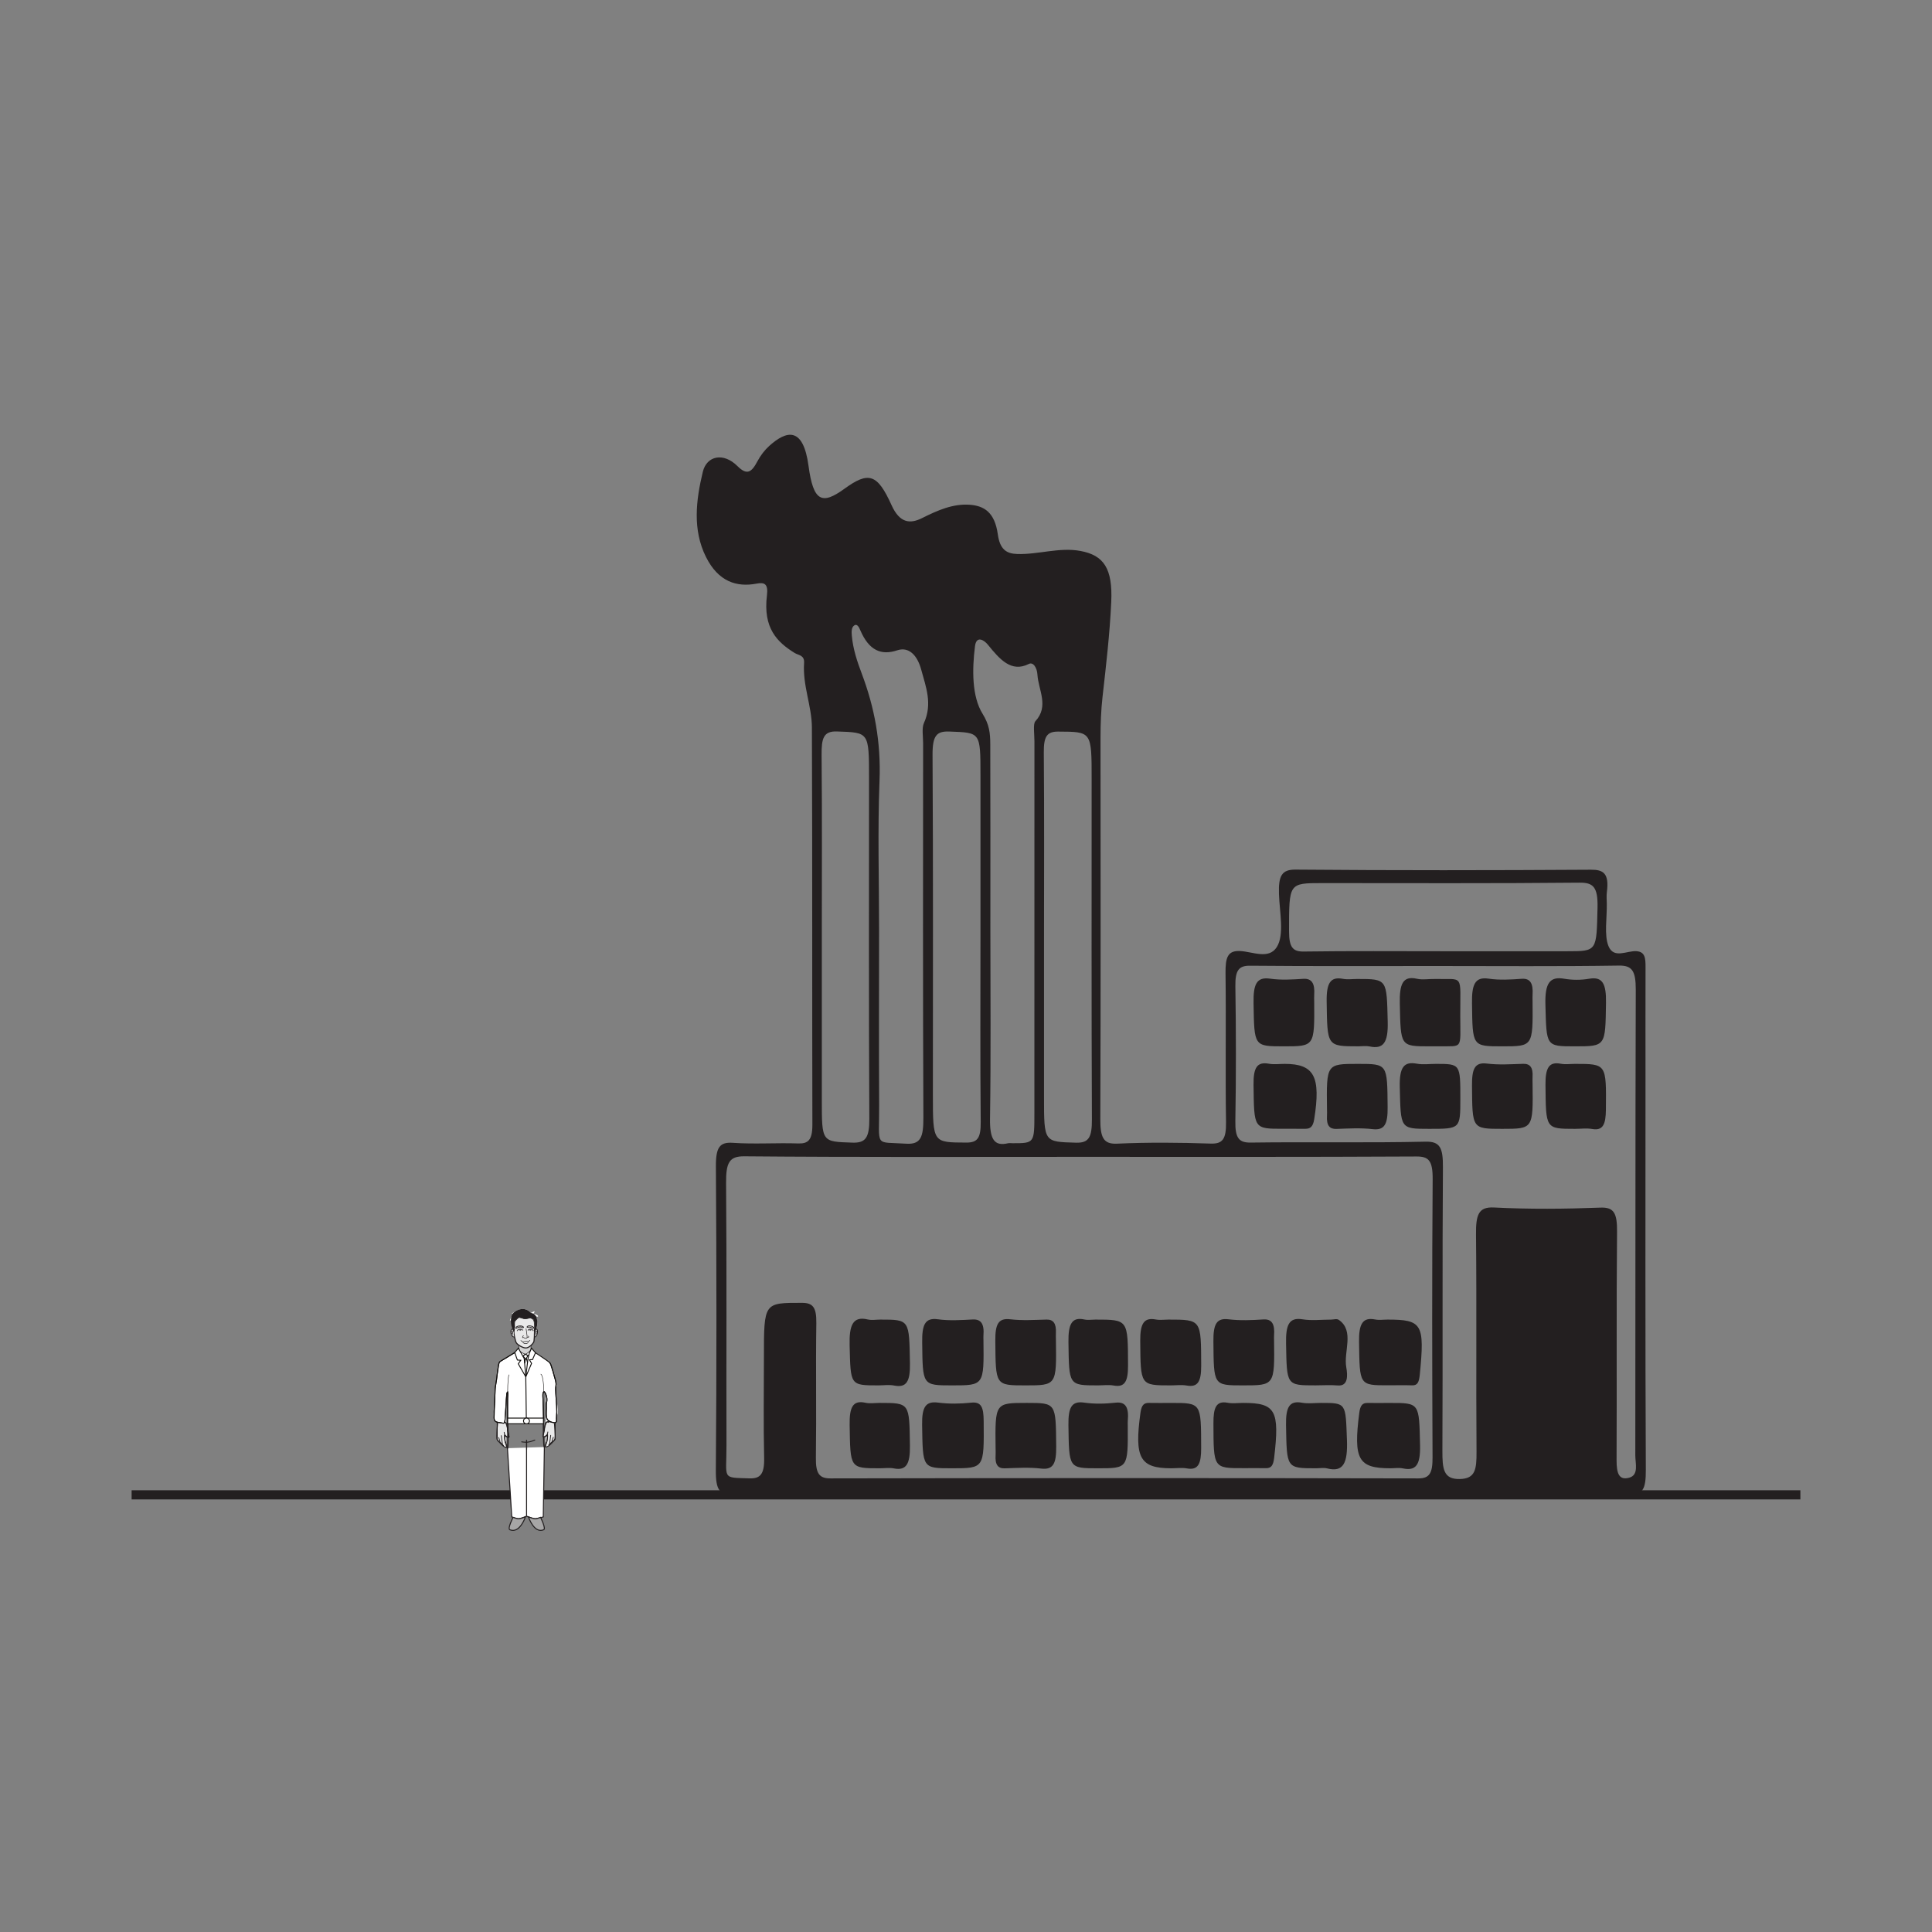 <?xml version="1.0" encoding="UTF-8"?>
<svg xmlns="http://www.w3.org/2000/svg" xmlns:xlink="http://www.w3.org/1999/xlink" width="400pt" height="400pt" viewBox="0 0 400 400" version="1.1">
<rect x="0" y="0" width="400" height="400" fill="#808080" stroke="none"/>
<defs>
<clipPath id="clip1">
  <path d="M 105.562 271.012 L 111.402 271.012 L 111.402 275.156 L 105.562 275.156 Z M 105.562 271.012 "/>
</clipPath>
</defs>
<g id="surface1">
<path style=" stroke:none;fill-rule:evenodd;fill:rgb(13.73%,12.16%,12.549%);fill-opacity:1;" d="M 216.152 194.059 L 216.152 227.148 C 216.152 236.582 216.156 236.383 222.797 236.582 C 225.492 236.66 226.082 235.367 226.066 231.738 C 225.965 208.266 226.012 184.789 226.012 161.312 C 226.012 151.367 226.012 151.512 219.07 151.469 C 216.738 151.457 216.082 152.512 216.109 155.777 C 216.219 168.535 216.152 181.297 216.152 194.059 M 202.996 193.582 L 202.996 160.516 C 202.996 151.512 202.992 151.703 196.574 151.457 C 193.906 151.355 193.051 152.273 193.074 156.324 C 193.215 179.785 193.145 203.246 193.145 226.707 C 193.145 236.66 193.145 236.523 200.066 236.559 C 202.344 236.57 203.078 235.664 203.047 232.32 C 202.922 219.41 202.996 206.496 202.996 193.582 M 170.148 193.672 L 170.148 227.695 C 170.148 236.539 170.148 236.352 176.465 236.57 C 179.16 236.664 180.008 235.625 179.984 231.617 C 179.855 208.152 179.922 184.68 179.922 161.211 C 179.922 151.453 179.918 151.684 173.277 151.441 C 170.473 151.34 170.07 152.891 170.102 156.344 C 170.219 168.785 170.148 181.23 170.148 193.672 M 298.848 196.945 L 324.492 196.945 C 330.707 196.945 330.535 196.938 330.75 187.914 C 330.852 183.582 329.816 182.719 327.012 182.746 C 309.262 182.922 291.508 182.836 273.754 182.836 C 266.793 182.836 266.891 182.836 266.883 192.781 C 266.879 196.172 267.688 197.035 269.918 197.004 C 279.559 196.867 289.203 196.945 298.848 196.945 M 205.047 192.363 C 205.047 205.434 205.172 218.508 204.973 231.574 C 204.906 235.832 205.82 237.375 208.672 236.703 C 208.992 236.625 209.328 236.691 209.66 236.691 C 214.16 236.691 214.16 236.691 214.16 230.445 C 214.164 204.777 214.16 179.109 214.168 153.445 C 214.168 152.031 213.855 149.871 214.355 149.332 C 217.254 146.211 214.977 142.852 214.785 139.641 C 214.703 138.281 213.934 136.992 213.004 137.465 C 209.375 139.293 206.98 136.508 204.504 133.449 C 203.766 132.539 202.152 131.508 201.863 133.777 C 201.246 138.633 201.219 144.219 203.422 147.762 C 204.836 150.031 205.02 151.781 205.027 154.098 C 205.066 166.855 205.047 179.609 205.047 192.363 M 182 192.406 C 182 204.531 181.945 216.656 182.016 228.785 C 182.07 237.758 180.902 236.336 187.609 236.789 C 190.68 236.996 191.191 235.332 191.176 231.371 C 191.059 205.543 191.113 179.715 191.121 153.887 C 191.121 152.477 190.82 150.719 191.285 149.707 C 193.105 145.715 191.688 142.188 190.734 138.664 C 189.895 135.562 188.109 133.855 185.758 134.641 C 182.48 135.73 179.93 134.723 178.117 130.488 C 177.867 129.902 177.477 129.051 176.844 129.5 C 176.277 129.898 176.289 130.785 176.359 131.586 C 176.613 134.457 177.5 137.027 178.43 139.5 C 181.047 146.453 182.414 153.605 182.094 161.703 C 181.695 171.906 182 182.168 182 192.406 M 297.32 200 C 284.484 200 271.645 200.062 258.809 199.941 C 256.578 199.922 255.715 200.773 255.77 204.172 C 255.914 213.465 255.926 222.77 255.766 232.059 C 255.703 235.641 256.508 236.59 258.945 236.559 C 271.016 236.391 283.09 236.641 295.156 236.371 C 298.164 236.305 298.77 237.652 298.742 241.676 C 298.602 261.211 298.73 280.75 298.633 300.289 C 298.617 304.137 298.84 306.293 302.242 306.215 C 305.438 306.145 305.727 304.258 305.699 300.52 C 305.586 285.555 305.742 270.582 305.594 255.617 C 305.551 251.531 306.086 249.832 309.301 249.996 C 316.645 250.375 324.008 250.305 331.355 250.023 C 334.141 249.914 334.828 251.148 334.793 255.031 C 334.645 270.781 334.77 286.539 334.695 302.293 C 334.684 305.137 335.234 306.508 337.297 305.945 C 339.34 305.387 338.574 302.992 338.574 301.359 C 338.621 269.219 338.562 237.078 338.668 204.938 C 338.68 200.996 337.906 199.871 335.168 199.914 C 322.555 200.109 309.938 200 297.32 200 M 223.5 239.512 C 200.363 239.512 177.223 239.605 154.086 239.402 C 150.973 239.375 150.293 240.734 150.328 244.949 C 150.48 263.051 150.359 281.16 150.41 299.266 C 150.43 306.355 149.316 305.887 155.148 306.082 C 157.379 306.16 158.285 305.25 158.207 301.836 C 158.047 294.914 158.16 287.984 158.16 281.055 C 158.16 269.621 158.16 269.738 166.004 269.738 C 168.262 269.734 169.062 270.605 169.012 273.957 C 168.875 283.242 169.051 292.539 168.922 301.82 C 168.871 305.168 169.688 306.09 171.941 306.086 C 212.516 306.008 253.09 306 293.664 306.086 C 296.012 306.09 296.609 304.941 296.594 301.73 C 296.508 282.523 296.477 263.312 296.617 244.105 C 296.641 240.25 295.762 239.422 293.246 239.438 C 269.996 239.562 246.75 239.512 223.5 239.512 M 244.355 309.379 C 213.52 309.379 182.688 309.324 151.855 309.477 C 149.023 309.492 148.172 308.645 148.207 304.367 C 148.379 283.414 148.359 262.457 148.219 241.504 C 148.191 237.473 149.047 236.422 151.734 236.609 C 156.223 236.918 160.73 236.586 165.227 236.738 C 167.246 236.805 168.203 236.141 168.195 232.852 C 168.125 205.441 168.211 178.023 168.094 150.613 C 168.074 146.133 166.16 141.973 166.477 137.262 C 166.586 135.613 165.309 135.672 164.551 135.207 C 160.891 132.949 157.953 130.043 158.789 123.262 C 159.078 120.895 158.297 120.52 156.672 120.828 C 152.562 121.613 148.734 120.473 146.152 115.289 C 143.367 109.695 144.082 103.582 145.516 97.668 C 146.316 94.371 149.766 93.594 152.676 96.496 C 154.664 98.477 155.602 97.797 156.824 95.492 C 157.477 94.266 158.336 93.16 159.25 92.336 C 162.848 89.094 166.293 88.258 167.398 96.465 C 168.391 103.805 170.145 104.59 174.797 101.215 C 179.844 97.551 181.633 98.051 184.602 104.617 C 186.258 108.277 188.387 108.523 190.883 107.277 C 194.105 105.664 197.32 104.238 200.812 104.508 C 203.73 104.73 205.949 106.047 206.582 110.602 C 207.023 113.789 208.395 114.629 210.605 114.699 C 214.996 114.844 219.32 113.246 223.723 114.074 C 228.496 114.973 230.395 117.652 230.07 124.648 C 229.766 131.211 229.008 137.742 228.27 144.25 C 227.953 147.074 227.852 149.863 227.852 152.695 C 227.863 179.004 227.906 205.316 227.809 231.625 C 227.797 235.395 228.379 236.918 231.242 236.785 C 237.711 236.488 244.188 236.547 250.66 236.766 C 253.086 236.852 253.895 235.895 253.836 232.293 C 253.676 222.059 253.867 211.812 253.734 201.574 C 253.688 198.223 254.164 196.766 256.777 196.902 C 259.34 197.035 262.672 198.703 264.34 196.09 C 265.953 193.551 264.918 188.832 264.797 185.117 C 264.668 181.293 265.395 180.02 268.211 180.043 C 288.621 180.219 309.031 180.191 329.438 180.066 C 331.926 180.051 333.203 180.797 332.684 184.703 C 332.582 185.461 332.66 186.273 332.672 187.059 C 332.723 190.047 332.098 193.605 333.016 195.871 C 334.121 198.598 336.836 196.785 338.828 196.934 C 340.605 197.066 340.699 198.387 340.691 200.293 C 340.668 207.699 340.684 215.105 340.684 222.508 C 340.684 249.766 340.621 277.023 340.75 304.277 C 340.77 308.344 340.156 309.508 337.184 309.492 C 306.242 309.312 275.297 309.379 244.355 309.379 "/>
<path style=" stroke:none;fill-rule:evenodd;fill:rgb(13.73%,12.16%,12.549%);fill-opacity:1;" d="M 287.742 290.465 C 293.973 290.457 293.805 290.465 294.008 299.238 C 294.102 303.355 293.102 304.566 290.473 304.02 C 289.613 303.84 288.723 303.992 287.848 303.992 C 281.191 303.992 280.191 302.148 281.422 292.531 C 281.629 290.895 282.141 290.449 283.141 290.465 C 284.676 290.484 286.211 290.469 287.742 290.465 "/>
<path style=" stroke:none;fill-rule:evenodd;fill:rgb(13.73%,12.16%,12.549%);fill-opacity:1;" d="M 182.246 273.207 C 188.363 273.207 188.23 273.211 188.395 282.25 C 188.465 285.984 187.699 287.367 185.137 286.863 C 184.066 286.652 182.957 286.828 181.867 286.828 C 175.961 286.828 176.121 286.82 175.906 278.594 C 175.797 274.387 176.551 272.453 179.629 273.176 C 180.48 273.379 181.371 273.207 182.246 273.207 "/>
<path style=" stroke:none;fill-rule:evenodd;fill:rgb(13.73%,12.16%,12.549%);fill-opacity:1;" d="M 197.129 286.828 C 190.926 286.828 191.039 286.824 190.93 277.953 C 190.883 274.395 191.441 272.762 194.156 273.141 C 196.543 273.473 198.973 273.309 201.379 273.184 C 203.09 273.09 203.812 274.07 203.613 276.496 C 203.59 276.805 203.609 277.125 203.613 277.438 C 203.73 286.828 203.73 286.828 197.129 286.828 "/>
<path style=" stroke:none;fill-rule:evenodd;fill:rgb(13.73%,12.16%,12.549%);fill-opacity:1;" d="M 212.301 286.828 C 206.035 286.828 206.148 286.828 206.07 277.617 C 206.035 274.137 206.699 272.852 209.172 273.145 C 211.66 273.438 214.18 273.266 216.684 273.203 C 218.059 273.172 218.711 273.98 218.613 275.98 C 218.59 276.445 218.613 276.918 218.617 277.387 C 218.754 286.828 218.754 286.828 212.301 286.828 "/>
<path style=" stroke:none;fill-rule:evenodd;fill:rgb(13.73%,12.16%,12.549%);fill-opacity:1;" d="M 242.41 286.828 C 236.031 286.828 236.156 286.828 236.074 277.594 C 236.043 273.973 236.879 272.738 239.273 273.184 C 240.137 273.344 241.023 273.207 241.898 273.207 C 248.77 273.207 248.656 273.207 248.695 282.75 C 248.707 286.145 247.934 287.258 245.691 286.859 C 244.613 286.672 243.504 286.828 242.41 286.828 "/>
<path style=" stroke:none;fill-rule:evenodd;fill:rgb(13.73%,12.16%,12.549%);fill-opacity:1;" d="M 257.32 286.828 C 251.191 286.828 251.301 286.828 251.223 277.707 C 251.195 274.246 251.816 272.832 254.344 273.145 C 256.734 273.438 259.164 273.332 261.57 273.176 C 263.328 273.062 263.965 274.121 263.781 276.5 C 263.754 276.812 263.777 277.129 263.781 277.441 C 263.898 286.828 263.898 286.828 257.32 286.828 "/>
<path style=" stroke:none;fill-rule:evenodd;fill:rgb(13.73%,12.16%,12.549%);fill-opacity:1;" d="M 272.379 286.824 C 266.297 286.828 266.426 286.824 266.266 278.223 C 266.191 274.434 266.793 272.68 269.656 273.148 C 271.605 273.465 273.602 273.207 275.574 273.211 C 276.121 273.211 276.762 272.965 277.207 273.277 C 280.469 275.57 278.152 279.805 278.73 283.062 C 279.027 284.746 279.156 287.027 276.984 286.844 C 275.453 286.715 273.914 286.82 272.379 286.824 "/>
<path style=" stroke:none;fill-rule:evenodd;fill:rgb(13.73%,12.16%,12.549%);fill-opacity:1;" d="M 287.48 286.809 C 281.375 286.828 281.508 286.824 281.375 277.844 C 281.316 274.105 282.121 272.684 284.676 273.18 C 285.531 273.348 286.418 273.207 287.289 273.207 C 294.473 273.207 294.984 274.129 293.953 284.598 C 293.801 286.137 293.488 286.859 292.383 286.82 C 290.75 286.77 289.117 286.809 287.48 286.809 "/>
<path style=" stroke:none;fill-rule:evenodd;fill:rgb(13.73%,12.16%,12.549%);fill-opacity:1;" d="M 182.125 303.992 C 175.934 303.992 176.059 303.988 175.91 295.078 C 175.852 291.41 176.523 289.844 179.156 290.422 C 180.121 290.637 181.125 290.457 182.113 290.457 C 188.391 290.457 188.262 290.461 188.391 299.301 C 188.441 303.008 187.691 304.535 185.082 304.02 C 184.113 303.832 183.113 303.992 182.125 303.992 "/>
<path style=" stroke:none;fill-rule:evenodd;fill:rgb(13.73%,12.16%,12.549%);fill-opacity:1;" d="M 197.07 303.992 C 190.918 303.992 191.059 303.984 190.914 294.996 C 190.855 291.188 191.711 290.07 194.238 290.395 C 196.512 290.688 198.828 290.645 201.109 290.402 C 203.215 290.184 203.637 291.438 203.66 294.207 C 203.738 303.992 203.809 303.992 197.07 303.992 "/>
<path style=" stroke:none;fill-rule:evenodd;fill:rgb(13.73%,12.16%,12.549%);fill-opacity:1;" d="M 212.574 290.457 C 218.699 290.457 218.59 290.461 218.676 299.5 C 218.707 302.953 218.094 304.355 215.566 304.055 C 213.07 303.758 210.543 303.922 208.027 304.004 C 206.629 304.051 205.988 303.277 206.129 301.246 C 206.16 300.777 206.133 300.305 206.125 299.832 C 206.016 290.457 206.016 290.457 212.574 290.457 "/>
<path style=" stroke:none;fill-rule:evenodd;fill:rgb(13.73%,12.16%,12.549%);fill-opacity:1;" d="M 242.48 290.461 C 248.754 290.457 248.66 290.457 248.688 299.773 C 248.699 302.992 248.117 304.445 245.766 304.023 C 244.691 303.828 243.586 303.992 242.492 303.992 C 235.98 303.992 234.824 301.828 236.125 292.469 C 236.355 290.816 236.906 290.441 237.895 290.457 C 239.422 290.488 240.953 290.465 242.48 290.461 "/>
<path style=" stroke:none;fill-rule:evenodd;fill:rgb(13.73%,12.16%,12.549%);fill-opacity:1;" d="M 257.531 303.965 C 251.172 303.992 251.262 303.988 251.23 294.672 C 251.215 291.469 251.773 289.98 254.137 290.422 C 255.215 290.625 256.32 290.457 257.414 290.457 C 264.113 290.457 264.953 292.02 263.797 301.848 C 263.605 303.465 263.141 303.984 262.125 303.969 C 260.594 303.949 259.059 303.965 257.531 303.965 "/>
<path style=" stroke:none;fill-rule:evenodd;fill:rgb(13.73%,12.16%,12.549%);fill-opacity:1;" d="M 272.484 303.992 C 266.281 303.992 266.418 303.984 266.258 295.047 C 266.191 291.273 266.996 289.945 269.555 290.418 C 270.848 290.652 272.18 290.457 273.492 290.457 C 278.797 290.457 278.582 290.473 278.871 298.148 C 279.047 302.871 278.148 304.875 274.781 304.02 C 274.035 303.832 273.25 303.992 272.484 303.992 "/>
<path style=" stroke:none;fill-rule:evenodd;fill:rgb(13.73%,12.16%,12.549%);fill-opacity:1;" d="M 227.312 286.828 C 221.211 286.828 221.336 286.824 221.211 277.852 C 221.16 274.164 221.891 272.625 224.492 273.184 C 225.238 273.344 226.016 273.207 226.781 273.207 C 233.617 273.207 233.512 273.207 233.547 282.711 C 233.559 286.031 232.863 287.273 230.586 286.859 C 229.512 286.668 228.406 286.828 227.312 286.828 "/>
<path style=" stroke:none;fill-rule:evenodd;fill:rgb(13.73%,12.16%,12.549%);fill-opacity:1;" d="M 227.344 303.992 C 221.211 303.992 221.34 303.988 221.207 295.055 C 221.156 291.387 221.867 290.016 224.469 290.395 C 226.625 290.707 228.832 290.645 230.996 290.406 C 233.09 290.176 233.746 291.445 233.496 294.188 C 233.469 294.496 233.488 294.812 233.492 295.125 C 233.543 303.992 233.543 303.992 227.344 303.992 "/>
<path style=" stroke:none;fill-rule:evenodd;fill:rgb(13.73%,12.16%,12.549%);fill-opacity:1;" d="M 265.797 216.633 C 259.562 216.633 259.688 216.625 259.535 207.703 C 259.473 203.914 260.086 202.199 262.945 202.621 C 265.223 202.953 267.543 202.801 269.84 202.656 C 271.574 202.551 272.258 203.582 272.094 205.984 C 272.062 206.453 272.09 206.926 272.094 207.398 C 272.156 216.633 272.156 216.633 265.797 216.633 "/>
<path style=" stroke:none;fill-rule:evenodd;fill:rgb(13.73%,12.16%,12.549%);fill-opacity:1;" d="M 280.984 202.688 C 287.273 202.688 287.094 202.695 287.312 211.574 C 287.422 215.934 286.359 217.246 283.57 216.656 C 282.82 216.496 282.039 216.629 281.27 216.629 C 274.672 216.629 274.809 216.625 274.672 207.32 C 274.617 203.488 275.477 202.172 278.031 202.656 C 279 202.84 280 202.688 280.984 202.688 "/>
<path style=" stroke:none;fill-rule:evenodd;fill:rgb(13.73%,12.16%,12.549%);fill-opacity:1;" d="M 296.039 216.633 C 289.863 216.633 290.012 216.625 289.816 207.828 C 289.727 203.805 290.387 201.961 293.371 202.645 C 294.539 202.91 295.766 202.664 296.961 202.691 C 303.199 202.828 302.301 201.469 302.332 210.344 C 302.355 217.367 302.91 216.555 298.004 216.629 C 297.348 216.641 296.695 216.633 296.039 216.633 "/>
<path style=" stroke:none;fill-rule:evenodd;fill:rgb(13.73%,12.16%,12.549%);fill-opacity:1;" d="M 311.027 216.633 C 304.766 216.633 304.883 216.625 304.762 207.719 C 304.711 203.965 305.297 202.191 308.172 202.617 C 310.445 202.957 312.77 202.812 315.059 202.652 C 316.816 202.527 317.453 203.586 317.301 205.957 C 317.27 206.422 317.297 206.898 317.301 207.367 C 317.375 216.633 317.375 216.633 311.027 216.633 "/>
<path style=" stroke:none;fill-rule:evenodd;fill:rgb(13.73%,12.16%,12.549%);fill-opacity:1;" d="M 326.035 216.633 C 320.012 216.633 320.191 216.621 319.961 207.973 C 319.844 203.523 320.883 202.129 323.824 202.633 C 325.547 202.93 327.332 202.93 329.055 202.633 C 331.84 202.152 332.562 203.762 332.504 207.613 C 332.367 216.625 332.496 216.633 326.035 216.633 "/>
<path style=" stroke:none;fill-rule:evenodd;fill:rgb(13.73%,12.16%,12.549%);fill-opacity:1;" d="M 281.156 220.266 C 287.324 220.266 287.211 220.266 287.293 229.258 C 287.328 232.723 286.676 234.066 284.184 233.777 C 281.695 233.488 279.18 233.648 276.676 233.73 C 275.305 233.773 274.617 233.062 274.738 231.012 C 274.77 230.547 274.746 230.078 274.738 229.609 C 274.621 220.266 274.617 220.266 281.156 220.266 "/>
<path style=" stroke:none;fill-rule:evenodd;fill:rgb(13.73%,12.16%,12.549%);fill-opacity:1;" d="M 295.898 233.715 C 289.848 233.715 290.012 233.707 289.809 225.039 C 289.715 220.945 290.68 219.727 293.336 220.223 C 294.629 220.465 295.961 220.266 297.281 220.266 C 302.352 220.266 302.352 220.266 302.348 227.504 C 302.344 233.715 302.344 233.715 295.898 233.715 "/>
<path style=" stroke:none;fill-rule:evenodd;fill:rgb(13.73%,12.16%,12.549%);fill-opacity:1;" d="M 265.656 233.699 C 259.516 233.715 259.648 233.711 259.531 224.621 C 259.48 220.977 260.297 219.793 262.699 220.23 C 263.781 220.43 264.891 220.266 265.988 220.266 C 272.117 220.266 273.488 222.902 272.094 231.719 C 271.836 233.355 271.219 233.703 270.262 233.703 C 268.727 233.699 267.191 233.699 265.656 233.699 "/>
<path style=" stroke:none;fill-rule:evenodd;fill:rgb(13.73%,12.16%,12.549%);fill-opacity:1;" d="M 311.027 233.715 C 304.73 233.715 304.832 233.715 304.762 224.785 C 304.738 221.41 305.258 219.875 307.832 220.199 C 310.328 220.512 312.859 220.328 315.375 220.254 C 316.758 220.219 317.43 220.973 317.297 223.012 C 317.27 223.48 317.297 223.953 317.301 224.422 C 317.418 233.715 317.418 233.715 311.027 233.715 "/>
<path style=" stroke:none;fill-rule:evenodd;fill:rgb(13.73%,12.16%,12.549%);fill-opacity:1;" d="M 326.086 233.715 C 319.941 233.715 320.066 233.711 319.977 224.633 C 319.941 221.07 320.707 219.773 323.121 220.234 C 324.09 220.418 325.082 220.266 326.066 220.266 C 332.648 220.266 332.57 220.262 332.484 229.762 C 332.457 232.77 331.879 234.125 329.684 233.75 C 328.5 233.547 327.285 233.715 326.086 233.715 "/>
<path style="fill:none;stroke-width:1.893;stroke-linecap:butt;stroke-linejoin:miter;stroke:rgb(13.73%,12.16%,12.549%);stroke-opacity:1;stroke-miterlimit:10;" d="M 0 -0.001 L -345.5 -0.001 " transform="matrix(1,0,0,-1,372.75,309.491)"/>
<path style="fill-rule:nonzero;fill:rgb(100%,100%,100%);fill-opacity:1;stroke-width:0.209;stroke-linecap:butt;stroke-linejoin:miter;stroke:rgb(13.73%,12.16%,12.549%);stroke-opacity:1;stroke-miterlimit:4;" d="M 0.001 0.001 L -0.23 -14.464 C -0.23 -14.464 -1.515 -14.874 -1.96 -14.855 C -2.414 -14.835 -3.687 -14.312 -3.687 -14.312 C -3.687 -14.312 -4.906 -14.847 -5.339 -14.855 C -5.707 -14.866 -6.753 -14.464 -6.753 -14.464 L -7.648 -0.237 " transform="matrix(1,0,0,-1,112.707,299.595)"/>
<path style="fill:none;stroke-width:0.209;stroke-linecap:butt;stroke-linejoin:miter;stroke:rgb(13.73%,12.16%,12.549%);stroke-opacity:1;stroke-miterlimit:4;" d="M 0.001 -0.002 L 0.001 15.807 " transform="matrix(1,0,0,-1,109.019,313.904)"/>
<path style=" stroke:none;fill-rule:nonzero;fill:rgb(65.492%,64.864%,65.019%);fill-opacity:1;" d="M 105.559 316.719 C 105.023 316.492 106.223 314.152 106.223 314.152 C 106.223 314.152 107 314.449 107.367 314.449 C 107.738 314.449 108.789 314.059 108.789 314.059 C 108.789 314.059 107.602 317.582 105.559 316.719 "/>
<path style="fill:none;stroke-width:0.209;stroke-linecap:butt;stroke-linejoin:miter;stroke:rgb(13.73%,12.16%,12.549%);stroke-opacity:1;stroke-miterlimit:4;" d="M -0.002 -0 C -0.537 0.227 0.662 2.566 0.662 2.566 C 0.662 2.566 1.44 2.269 1.807 2.269 C 2.178 2.269 3.229 2.66 3.229 2.66 C 3.229 2.66 2.041 -0.863 -0.002 -0 Z M -0.002 -0 " transform="matrix(1,0,0,-1,105.561,316.719)"/>
<path style=" stroke:none;fill-rule:nonzero;fill:rgb(65.492%,64.864%,65.019%);fill-opacity:1;" d="M 112.566 316.719 C 113.09 316.492 111.922 314.152 111.922 314.152 C 111.922 314.152 111.16 314.449 110.801 314.449 C 110.441 314.449 109.41 314.059 109.41 314.059 C 109.41 314.059 110.57 317.582 112.566 316.719 "/>
<path style="fill:none;stroke-width:0.209;stroke-linecap:butt;stroke-linejoin:miter;stroke:rgb(13.73%,12.16%,12.549%);stroke-opacity:1;stroke-miterlimit:4;" d="M 0 -0 C 0.523 0.227 -0.645 2.566 -0.645 2.566 C -0.645 2.566 -1.406 2.269 -1.766 2.269 C -2.125 2.269 -3.156 2.66 -3.156 2.66 C -3.156 2.66 -1.996 -0.863 0 -0 Z M 0 -0 " transform="matrix(1,0,0,-1,112.566,316.719)"/>
<path style="fill-rule:nonzero;fill:rgb(82.745%,82.431%,82.509%);fill-opacity:1;stroke-width:0.169;stroke-linecap:round;stroke-linejoin:round;stroke:rgb(13.73%,12.16%,12.549%);stroke-opacity:1;stroke-miterlimit:4;" d="M -0.001 0 C -0.001 0 0.136 0.723 0.421 0.449 C 0.706 0.18 0.507 -1.152 -0.067 -1.133 " transform="matrix(1,0,0,-1,110.739,275.668)"/>
<path style=" stroke:none;fill-rule:nonzero;fill:rgb(100%,100%,100%);fill-opacity:1;" d="M 104.828 299.656 C 105.035 299.48 104.691 298.848 104.59 298.57 C 104.488 298.293 104.484 297.129 104.484 297.129 C 104.484 297.129 104.941 297.676 105.18 297.562 C 105.574 297.379 105.352 297.273 105.352 297.273 L 105.086 296.137 C 105.086 296.137 105.066 295.324 104.879 294.809 C 104.688 294.293 104.254 294.527 104.254 294.527 C 104.254 294.527 104.121 293.316 104.23 293.055 C 104.336 292.793 104.492 292.137 104.555 290.805 C 104.594 289.969 104.184 290.445 104.738 288.148 "/>
<path style=" stroke:none;fill-rule:nonzero;fill:rgb(100%,100%,100%);fill-opacity:1;" d="M 110.781 279.957 C 110.781 279.957 113.23 281.625 113.742 282.055 C 114.258 282.48 115.266 287 115.266 287 C 115.266 287 112.953 288.281 112.578 288.102 C 112.203 287.918 112.609 294.219 112.609 294.219 C 112.609 294.219 109.891 294.891 108.457 294.77 C 107.02 294.645 105.082 294.031 105.082 294.031 L 105.109 288.102 C 105.109 288.102 103.082 287.734 102.57 287.121 C 102.883 285.809 103.055 282.176 103.566 281.867 C 104.078 281.562 106.711 279.957 106.711 279.957 "/>
<path style="fill-rule:nonzero;fill:rgb(82.745%,82.431%,82.509%);fill-opacity:1;stroke-width:0.113;stroke-linecap:round;stroke-linejoin:round;stroke:rgb(13.73%,12.16%,12.549%);stroke-opacity:1;stroke-miterlimit:4;" d="M 0 -0 L -0.011 -0.844 C -0.011 -0.844 -0.796 -1.715 -1.179 -1.734 C -1.25 -1.738 -2.355 -1.18 -2.41 -1.094 C -2.449 -1.035 -2.457 -0.02 -2.484 0.113 " transform="matrix(1,0,0,-1,109.929,278.637)"/>
<path style=" stroke:none;fill-rule:nonzero;fill:rgb(91.373%,91.216%,91.255%);fill-opacity:1;" d="M 106.492 275.156 C 106.516 275.008 106.523 274.855 106.512 274.719 C 106.488 274.445 106.375 273.633 106.715 273.316 C 107.055 273 107.324 272.664 107.621 272.73 C 107.91 272.797 108.254 272.934 108.523 272.977 C 109.125 273.078 109.68 272.73 109.883 272.844 C 110.082 272.957 110.648 273 110.672 273.973 C 110.68 274.234 110.68 274.625 110.68 275.055 C 110.672 276.199 110.625 277.641 110.492 277.887 C 110.309 278.223 109.539 279.105 108.84 279.082 C 108.141 279.059 107.176 278.414 106.918 278.043 C 106.66 277.676 106.309 275.848 106.398 275.578 C 106.441 275.441 106.473 275.297 106.492 275.156 "/>
<path style="fill:none;stroke-width:0.225;stroke-linecap:round;stroke-linejoin:round;stroke:rgb(13.73%,12.16%,12.549%);stroke-opacity:1;stroke-miterlimit:4;" d="M -0.002 -0.001 C 0.022 0.147 0.029 0.3 0.018 0.437 C -0.006 0.71 -0.119 1.522 0.221 1.839 C 0.561 2.155 0.83 2.491 1.127 2.425 C 1.416 2.358 1.76 2.222 2.029 2.179 C 2.631 2.077 3.186 2.425 3.389 2.312 C 3.588 2.198 4.154 2.155 4.178 1.183 C 4.186 0.921 4.186 0.53 4.186 0.101 C 4.178 -1.044 4.131 -2.485 3.998 -2.731 C 3.814 -3.067 3.045 -3.95 2.346 -3.927 C 1.647 -3.903 0.682 -3.259 0.424 -2.888 C 0.166 -2.52 -0.186 -0.692 -0.096 -0.423 C -0.053 -0.286 -0.021 -0.142 -0.002 -0.001 Z M -0.002 -0.001 " transform="matrix(1,0,0,-1,106.494,275.155)"/>
<path style=" stroke:none;fill-rule:nonzero;fill:rgb(100%,100%,100%);fill-opacity:1;" d="M 102.988 287.602 L 102.52 290.141 C 102.52 290.141 102.234 292.039 102.332 292.621 C 102.43 293.203 102.984 294.504 103.035 294.77 L 103.004 294.898 C 103.004 294.898 102.762 297.398 102.902 297.93 C 103.043 298.461 103.539 298.605 103.539 298.605 L 103.98 299.039 L 104.23 299.293 "/>
<path style="fill-rule:nonzero;fill:rgb(91.373%,91.216%,91.255%);fill-opacity:1;stroke-width:0.19;stroke-linecap:round;stroke-linejoin:round;stroke:rgb(13.73%,12.16%,12.549%);stroke-opacity:1;stroke-miterlimit:4;" d="M -0.001 -0 L -0.013 -3.594 C -0.013 -3.594 1.269 -5.324 1.878 -5.207 C 2.214 -5.145 1.429 -4.004 1.534 -2.68 C 1.534 -2.68 2.452 -3.363 2.429 -3.117 C 2.401 -2.824 2.108 -0.254 1.593 -0 Z M -0.001 -0 " transform="matrix(1,0,0,-1,102.95,294.449)"/>
<path style="fill-rule:nonzero;fill:rgb(100%,100%,100%);fill-opacity:1;stroke-width:0.297;stroke-linecap:round;stroke-linejoin:round;stroke:rgb(13.73%,12.16%,12.549%);stroke-opacity:1;stroke-miterlimit:4;" d="M -0.001 -0.002 C 0.202 0.334 0.05 5.568 0.05 5.568 " transform="matrix(1,0,0,-1,105.06,299.834)"/>
<path style=" stroke:none;fill-rule:nonzero;fill:rgb(100%,100%,100%);fill-opacity:1;" d="M 112.508 294.449 C 112.508 294.449 112.504 299.289 112.707 299.594 "/>
<path style="fill-rule:nonzero;fill:rgb(82.745%,82.431%,82.509%);fill-opacity:1;stroke-width:0.169;stroke-linecap:round;stroke-linejoin:round;stroke:rgb(13.73%,12.16%,12.549%);stroke-opacity:1;stroke-miterlimit:4;" d="M -0 0 C -0 0 -0.145 0.723 -0.453 0.449 C -0.762 0.18 -0.543 -1.152 0.074 -1.133 " transform="matrix(1,0,0,-1,106.363,275.668)"/>
<path style="fill:none;stroke-width:0.286;stroke-linecap:round;stroke-linejoin:round;stroke:rgb(13.73%,12.16%,12.549%);stroke-opacity:1;stroke-miterlimit:4;" d="M -0.001 -0 C -0.001 -0 -0.005 -4.84 0.198 -5.145 " transform="matrix(1,0,0,-1,112.509,294.449)"/>
<path style="fill:none;stroke-width:0.19;stroke-linecap:round;stroke-linejoin:round;stroke:rgb(13.73%,12.16%,12.549%);stroke-opacity:1;stroke-miterlimit:4;" d="M 0.001 -0 C 0.001 -0 0.629 -0.113 1.243 -0.063 C 1.856 -0.012 2.711 0.367 2.711 0.367 " transform="matrix(1,0,0,-1,108.007,298.519)"/>
<path style="fill:none;stroke-width:0.19;stroke-linecap:round;stroke-linejoin:round;stroke:rgb(13.73%,12.16%,12.549%);stroke-opacity:1;stroke-miterlimit:4;" d="M 0.001 -0.001 L 0.001 -1.509 " transform="matrix(1,0,0,-1,109.038,298.569)"/>
<path style="fill-rule:nonzero;fill:rgb(100%,100%,100%);fill-opacity:1;stroke-width:0.22;stroke-linecap:round;stroke-linejoin:round;stroke:rgb(13.73%,12.16%,12.549%);stroke-opacity:1;stroke-miterlimit:4;" d="M 0.002 0.001 C 0.002 0.001 0.279 -3.272 0.256 -3.714 " transform="matrix(1,0,0,-1,112.15,284.626)"/>
<path style="fill-rule:nonzero;fill:rgb(100%,100%,100%);fill-opacity:1;stroke-width:0.22;stroke-linecap:round;stroke-linejoin:round;stroke:rgb(13.73%,12.16%,12.549%);stroke-opacity:1;stroke-miterlimit:4;" d="M -0 -0.001 C -0.641 -0.786 -0.215 -4.657 -0.27 -3.993 " transform="matrix(1,0,0,-1,105.379,284.104)"/>
<path style=" stroke:none;fill-rule:nonzero;fill:rgb(100%,100%,100%);fill-opacity:1;" d="M 112.977 299.594 C 112.77 299.418 113.109 298.785 113.215 298.508 C 113.316 298.227 113.32 297.066 113.32 297.066 C 113.32 297.066 112.863 297.613 112.625 297.5 C 112.227 297.316 112.453 297.207 112.453 297.207 L 112.719 296.07 C 112.719 296.07 112.734 295.262 112.926 294.742 C 113.117 294.23 113.551 294.465 113.551 294.465 C 113.551 294.465 113.684 293.254 113.574 292.988 C 113.469 292.73 113.312 292.07 113.25 290.742 C 113.211 289.906 113.621 290.379 113.066 288.082 "/>
<path style=" stroke:none;fill-rule:nonzero;fill:rgb(100%,100%,100%);fill-opacity:1;" d="M 114.816 287.539 L 115.285 290.078 C 115.285 290.078 115.566 291.977 115.469 292.555 C 115.371 293.137 114.816 294.438 114.77 294.703 L 114.801 294.836 C 114.801 294.836 115.043 297.336 114.902 297.867 C 114.762 298.398 114.266 298.543 114.266 298.543 L 113.824 298.977 L 113.574 299.227 "/>
<path style="fill:none;stroke-width:0.163;stroke-linecap:round;stroke-linejoin:round;stroke:rgb(13.73%,12.16%,12.549%);stroke-opacity:1;stroke-miterlimit:4;" d="M -0.001 0 C -0.001 0 -0.192 -1.562 -0.239 -1.855 " transform="matrix(1,0,0,-1,114.017,297.168)"/>
<path style="fill:none;stroke-width:0.163;stroke-linecap:round;stroke-linejoin:round;stroke:rgb(13.73%,12.16%,12.549%);stroke-opacity:1;stroke-miterlimit:4;" d="M -0.002 -0 L -0.275 -0.82 " transform="matrix(1,0,0,-1,114.556,297.566)"/>
<path style=" stroke:none;fill-rule:nonzero;fill:rgb(100%,100%,100%);fill-opacity:1;" d="M 112.977 299.594 C 112.77 299.418 113.109 298.785 113.215 298.508 C 113.316 298.227 113.32 297.066 113.32 297.066 C 113.32 297.066 112.863 297.613 112.625 297.5 C 112.227 297.316 112.453 297.207 112.453 297.207 L 112.719 296.07 C 112.719 296.07 112.734 295.262 112.926 294.742 C 113.117 294.23 113.551 294.465 113.551 294.465 C 113.551 294.465 113.684 293.254 113.574 292.988 C 113.469 292.73 113.312 292.07 113.25 290.742 C 113.211 289.906 113.621 290.379 113.066 288.082 "/>
<path style="fill-rule:nonzero;fill:rgb(91.373%,91.216%,91.255%);fill-opacity:1;stroke-width:0.19;stroke-linecap:round;stroke-linejoin:round;stroke:rgb(13.73%,12.16%,12.549%);stroke-opacity:1;stroke-miterlimit:4;" d="M 0.001 0.002 L 0.012 -3.592 C 0.012 -3.592 -1.3 -5.322 -1.925 -5.205 C -2.273 -5.143 -1.464 -4.002 -1.574 -2.682 C -1.574 -2.682 -2.515 -3.365 -2.492 -3.115 C -2.464 -2.822 -2.164 -0.256 -1.636 0.002 Z M 0.001 0.002 " transform="matrix(1,0,0,-1,114.937,294.361)"/>
<path style="fill:none;stroke-width:0.19;stroke-linecap:butt;stroke-linejoin:miter;stroke:rgb(13.73%,12.16%,12.549%);stroke-opacity:1;stroke-miterlimit:4;" d="M 0 -0.002 C -0.207 0.174 0.133 0.807 0.239 1.084 C 0.34 1.365 0.344 2.525 0.344 2.525 C 0.344 2.525 -0.113 1.979 -0.351 2.092 C -0.75 2.275 -0.523 2.385 -0.523 2.385 L -0.257 3.521 C -0.257 3.521 -0.242 4.33 -0.05 4.85 C 0.141 5.361 0.575 5.127 0.575 5.127 C 0.575 5.127 0.707 6.338 0.598 6.604 C 0.493 6.861 0.336 7.521 0.274 8.85 C 0.235 9.686 0.645 9.213 0.09 11.51 " transform="matrix(1,0,0,-1,112.976,299.592)"/>
<path style="fill:none;stroke-width:0.19;stroke-linecap:butt;stroke-linejoin:miter;stroke:rgb(13.73%,12.16%,12.549%);stroke-opacity:1;stroke-miterlimit:4;" d="M 0.002 0.001 L 0.029 -0.132 C 0.029 -0.132 0.275 -2.632 0.135 -3.163 C -0.006 -3.694 -0.502 -3.839 -0.502 -3.839 L -0.943 -4.272 L -1.193 -4.522 " transform="matrix(1,0,0,-1,114.768,294.704)"/>
<path style="fill:none;stroke-width:0.163;stroke-linecap:round;stroke-linejoin:round;stroke:rgb(13.73%,12.16%,12.549%);stroke-opacity:1;stroke-miterlimit:4;" d="M -0.001 0 C -0.001 0 -0.192 -1.562 -0.239 -1.855 " transform="matrix(1,0,0,-1,114.017,297.168)"/>
<path style="fill:none;stroke-width:0.163;stroke-linecap:round;stroke-linejoin:round;stroke:rgb(13.73%,12.16%,12.549%);stroke-opacity:1;stroke-miterlimit:4;" d="M -0.002 -0 L -0.275 -0.82 " transform="matrix(1,0,0,-1,114.556,297.566)"/>
<path style="fill:none;stroke-width:0.163;stroke-linecap:round;stroke-linejoin:round;stroke:rgb(13.73%,12.16%,12.549%);stroke-opacity:1;stroke-miterlimit:4;" d="M -0.001 -0.001 C 0.002 -0.126 -0.064 -0.345 -0.169 -0.552 " transform="matrix(1,0,0,-1,113.427,296.476)"/>
<path style="fill:none;stroke-width:0.19;stroke-linecap:round;stroke-linejoin:round;stroke:rgb(13.73%,12.16%,12.549%);stroke-opacity:1;stroke-miterlimit:4;" d="M -0.001 -0 C -0.555 -2.297 -0.145 -1.82 -0.184 -2.656 C -0.247 -3.988 -0.403 -4.645 -0.508 -4.906 C -0.618 -5.172 -0.485 -6.379 -0.485 -6.379 C -0.485 -6.379 -0.051 -6.145 0.136 -6.66 C 0.328 -7.176 0.343 -7.984 0.343 -7.984 L 0.613 -9.125 C 0.613 -9.125 0.835 -9.231 0.441 -9.414 C 0.203 -9.527 -0.254 -8.981 -0.254 -8.981 C -0.254 -8.981 -0.251 -10.145 -0.149 -10.422 C -0.047 -10.699 0.296 -11.332 0.089 -11.508 " transform="matrix(1,0,0,-1,104.739,288.148)"/>
<path style="fill:none;stroke-width:0.19;stroke-linecap:round;stroke-linejoin:round;stroke:rgb(13.73%,12.16%,12.549%);stroke-opacity:1;stroke-miterlimit:4;" d="M 0.001 0.002 L -0.249 0.256 L -0.69 0.689 C -0.69 0.689 -1.186 0.834 -1.327 1.365 C -1.467 1.896 -1.225 4.396 -1.225 4.396 L -1.194 4.525 C -1.245 4.791 -1.795 6.092 -1.897 6.674 C -1.995 7.256 -1.709 9.15 -1.709 9.15 L -1.241 11.693 " transform="matrix(1,0,0,-1,104.229,299.295)"/>
<path style="fill:none;stroke-width:0.163;stroke-linecap:round;stroke-linejoin:round;stroke:rgb(13.73%,12.16%,12.549%);stroke-opacity:1;stroke-miterlimit:4;" d="M -0.002 0.001 C -0.002 0.001 0.193 -1.562 0.24 -1.855 " transform="matrix(1,0,0,-1,103.787,297.231)"/>
<path style="fill-rule:nonzero;fill:rgb(100%,100%,100%);fill-opacity:1;stroke-width:0.163;stroke-linecap:round;stroke-linejoin:round;stroke:rgb(13.73%,12.16%,12.549%);stroke-opacity:1;stroke-miterlimit:4;" d="M 0.002 -0.002 L 0.271 -0.822 " transform="matrix(1,0,0,-1,103.249,297.631)"/>
<path style="fill-rule:nonzero;fill:rgb(100%,100%,100%);fill-opacity:1;stroke-width:0.163;stroke-linecap:round;stroke-linejoin:round;stroke:rgb(13.73%,12.16%,12.549%);stroke-opacity:1;stroke-miterlimit:4;" d="M 0.002 0.001 C -0.002 -0.128 0.064 -0.347 0.166 -0.554 " transform="matrix(1,0,0,-1,104.377,296.54)"/>
<path style="fill:none;stroke-width:0.056;stroke-linecap:round;stroke-linejoin:round;stroke:rgb(13.73%,12.16%,12.549%);stroke-opacity:1;stroke-miterlimit:4;" d="M -0.001 0 C -0.001 0 -0.321 0.355 -0.673 0.254 C -1.017 0.156 -1.204 -0.219 -1.204 -0.219 " transform="matrix(1,0,0,-1,108.235,275.301)"/>
<path style="fill:none;stroke-width:0.113;stroke-linecap:round;stroke-linejoin:round;stroke:rgb(13.73%,12.16%,12.549%);stroke-opacity:1;stroke-miterlimit:4;" d="M 0.001 -0.001 C 0.037 -0.044 -0.116 0.28 -0.624 0.237 C -1.018 0.202 -1.112 -0.079 -1.112 -0.079 " transform="matrix(1,0,0,-1,108.233,275.448)"/>
<path style="fill:none;stroke-width:0.056;stroke-linecap:round;stroke-linejoin:round;stroke:rgb(13.73%,12.16%,12.549%);stroke-opacity:1;stroke-miterlimit:4;" d="M 0.001 0 C 0.001 0 0.322 0.355 0.669 0.254 C 1.013 0.156 1.201 -0.219 1.201 -0.219 " transform="matrix(1,0,0,-1,109.291,275.301)"/>
<path style="fill:none;stroke-width:0.113;stroke-linecap:round;stroke-linejoin:round;stroke:rgb(13.73%,12.16%,12.549%);stroke-opacity:1;stroke-miterlimit:4;" d="M 0.001 -0.001 C -0.034 -0.048 0.11 0.296 0.599 0.249 C 0.978 0.218 1.063 -0.087 1.063 -0.087 " transform="matrix(1,0,0,-1,109.304,275.456)"/>
<path style="fill:none;stroke-width:0.157;stroke-linecap:butt;stroke-linejoin:miter;stroke:rgb(13.73%,12.16%,12.549%);stroke-opacity:1;stroke-miterlimit:4;" d="M -0.001 0.001 C -0.001 0.001 -0.13 0.286 -0.689 0.286 C -1.244 0.286 -1.513 0.114 -1.544 -0.007 C -1.63 -0.374 -1.552 -0.237 -1.412 -0.151 C -1.146 0.005 -1.095 -0.011 -0.822 0.056 C -0.544 0.114 -0.427 0.024 -0.271 -0.054 C -0.115 -0.132 -0.072 -0.085 -0.001 0.001 Z M -0.001 0.001 " transform="matrix(1,0,0,-1,108.412,274.802)"/>
<path style="fill:none;stroke-width:0.157;stroke-linecap:butt;stroke-linejoin:miter;stroke:rgb(13.73%,12.16%,12.549%);stroke-opacity:1;stroke-miterlimit:4;" d="M -0 0.002 C -0 0.002 0.117 0.307 0.652 0.236 C 1.184 0.17 1.379 -0.045 1.437 -0.154 C 1.496 -0.26 1.418 -0.279 1.262 -0.244 C 1.102 -0.217 1.102 -0.182 0.848 -0.088 C 0.59 0.01 0.371 0.014 0.215 -0.049 C 0.055 -0.107 0.059 -0.092 -0 0.002 Z M -0 0.002 " transform="matrix(1,0,0,-1,109.102,274.744)"/>
<path style=" stroke:none;fill-rule:nonzero;fill:rgb(13.73%,12.16%,12.549%);fill-opacity:1;" d="M 107.672 275.406 C 107.641 275.406 107.613 275.383 107.613 275.352 C 107.613 275.316 107.637 275.293 107.668 275.293 C 107.699 275.293 107.73 275.312 107.73 275.344 C 107.73 275.375 107.703 275.402 107.672 275.406 M 107.711 275.234 C 107.648 275.234 107.598 275.289 107.598 275.352 C 107.602 275.414 107.652 275.461 107.719 275.457 C 107.781 275.457 107.832 275.406 107.828 275.344 C 107.828 275.281 107.773 275.23 107.711 275.234 "/>
<path style="fill:none;stroke-width:0.056;stroke-linecap:butt;stroke-linejoin:miter;stroke:rgb(13.73%,12.16%,12.549%);stroke-opacity:1;stroke-miterlimit:4;" d="M 0.001 -0.001 C 0.001 -0.079 -0.066 -0.145 -0.156 -0.149 C -0.242 -0.153 -0.316 -0.091 -0.32 -0.013 C -0.324 0.065 -0.253 0.136 -0.164 0.136 C -0.078 0.14 -0.003 0.077 0.001 -0.001 Z M 0.001 -0.001 " transform="matrix(1,0,0,-1,107.874,275.351)"/>
<path style=" stroke:none;fill-rule:nonzero;fill:rgb(13.73%,12.16%,12.549%);fill-opacity:1;" d="M 109.746 275.41 C 109.711 275.41 109.684 275.387 109.684 275.352 C 109.684 275.324 109.711 275.301 109.746 275.301 C 109.781 275.301 109.809 275.324 109.809 275.352 C 109.809 275.387 109.781 275.41 109.746 275.41 M 109.793 275.242 C 109.727 275.242 109.668 275.293 109.668 275.352 C 109.668 275.414 109.727 275.465 109.793 275.465 C 109.863 275.465 109.922 275.414 109.922 275.352 C 109.922 275.293 109.863 275.242 109.793 275.242 "/>
<path style="fill:none;stroke-width:0.056;stroke-linecap:butt;stroke-linejoin:miter;stroke:rgb(13.73%,12.16%,12.549%);stroke-opacity:1;stroke-miterlimit:4;" d="M -0 0.001 C -0 -0.077 -0.078 -0.144 -0.176 -0.144 C -0.27 -0.144 -0.348 -0.077 -0.348 0.001 C -0.348 0.079 -0.27 0.142 -0.176 0.142 C -0.078 0.142 -0 0.079 -0 0.001 Z M -0 0.001 " transform="matrix(1,0,0,-1,109.969,275.364)"/>
<g clip-path="url(#clip1)" clip-rule="nonzero">
<path style=" stroke:none;fill-rule:nonzero;fill:rgb(100%,100%,100%);fill-opacity:1;" d="M 110.445 271.984 C 110.445 271.984 111.328 272.188 111.395 272.461 C 111.465 272.727 111.008 272.547 111.008 272.547 L 111.191 273.227 L 111.102 273.453 C 111.102 273.453 111.238 273.656 111.238 274.043 C 111.238 274.426 111.078 275.059 111.078 275.059 L 110.676 275.055 C 110.68 274.625 110.676 274.238 110.672 273.973 C 110.648 273 110.082 272.957 109.883 272.844 C 109.68 272.727 109.125 273.078 108.523 272.977 C 108.254 272.93 107.914 272.797 107.621 272.727 C 107.324 272.664 107.055 273 106.715 273.32 C 106.375 273.633 106.488 274.445 106.512 274.719 C 106.523 274.855 106.516 275.008 106.496 275.156 L 106.059 275.102 C 106.059 275.102 105.832 273.613 105.992 273.387 C 106.148 273.16 105.562 273.43 105.562 273.43 C 105.562 273.43 105.879 272.301 106.285 272.211 C 106.691 272.117 105.945 271.984 105.945 271.984 C 105.945 271.984 107.168 271.012 108.23 271.012 C 109.293 271.012 109.926 271.824 109.926 271.824 C 109.926 271.824 110.582 271.441 110.672 271.488 C 110.762 271.531 110.445 271.984 110.445 271.984 "/>
</g>
<path style=" stroke:none;fill-rule:nonzero;fill:rgb(13.73%,12.16%,12.549%);fill-opacity:1;" d="M 111.047 275.156 C 111.047 275.156 111.238 274.426 111.238 274.043 C 111.238 273.656 111.227 273.426 111.191 273.227 C 111.16 273.055 111.098 272.699 111.008 272.551 C 110.91 272.375 110.621 272.082 110.445 271.984 C 110.328 271.918 109.926 271.824 109.926 271.824 C 109.926 271.824 109.293 271.012 108.23 271.012 C 107.168 271.012 106.324 271.734 106.172 271.949 C 105.344 273.121 106.059 275.102 106.059 275.102 L 106.398 275.578 L 106.566 274.781 L 106.535 273.633 C 106.535 273.633 107.137 272.879 107.445 272.789 C 107.754 272.695 108.383 273.078 108.703 273.086 C 108.977 273.09 109.59 272.848 109.863 272.898 C 110.043 272.93 110.426 273.168 110.426 273.168 L 110.613 273.723 L 110.676 275.055 L 110.672 275.582 Z M 111.047 275.156 "/>
<path style="fill:none;stroke-width:0.113;stroke-linecap:round;stroke-linejoin:round;stroke:rgb(13.73%,12.16%,12.549%);stroke-opacity:1;stroke-miterlimit:4;" d="M -0.002 -0.002 C -0.002 -0.002 0.268 -1.713 0.209 -1.814 C 0.147 -1.924 -0.018 -2.08 -0.205 -1.994 C -0.396 -1.912 -0.463 -1.822 -0.545 -1.822 C -0.627 -1.822 -0.725 -1.924 -0.74 -1.803 C -0.756 -1.682 -0.65 -1.463 -0.529 -1.463 " transform="matrix(1,0,0,-1,108.924,275.092)"/>
<path style="fill:none;stroke-width:0.113;stroke-linecap:round;stroke-linejoin:round;stroke:rgb(13.73%,12.16%,12.549%);stroke-opacity:1;stroke-miterlimit:4;" d="M 0.001 -0 C 0.017 0.023 0.22 -0.129 0.091 -0.211 C -0.038 -0.293 -0.175 -0.301 -0.175 -0.301 " transform="matrix(1,0,0,-1,109.335,276.637)"/>
<path style="fill:none;stroke-width:0.113;stroke-linecap:round;stroke-linejoin:round;stroke:rgb(13.73%,12.16%,12.549%);stroke-opacity:1;stroke-miterlimit:4;" d="M -0.001 0.002 C -0.134 -0.283 -0.638 -0.221 -0.9 -0.229 C -1.162 -0.236 -1.435 -0.447 -1.873 -0.049 " transform="matrix(1,0,0,-1,109.712,277.494)"/>
<path style="fill:none;stroke-width:0.113;stroke-linecap:round;stroke-linejoin:round;stroke:rgb(13.73%,12.16%,12.549%);stroke-opacity:1;stroke-miterlimit:4;" d="M 0.001 0.001 C -0.007 0.001 -0.147 -0.261 -0.53 -0.276 C -0.913 -0.296 -1.136 -0.058 -1.136 -0.058 " transform="matrix(1,0,0,-1,109.401,277.899)"/>
<path style="fill:none;stroke-width:0.113;stroke-linecap:round;stroke-linejoin:round;stroke:rgb(13.73%,12.16%,12.549%);stroke-opacity:1;stroke-miterlimit:4;" d="M 0.001 -0.001 C 0.001 -0.001 0.017 0.249 -0.084 0.159 C -0.186 0.069 -0.26 -0.653 -0.249 -0.673 " transform="matrix(1,0,0,-1,111.116,275.722)"/>
<path style="fill:none;stroke-width:0.113;stroke-linecap:round;stroke-linejoin:round;stroke:rgb(13.73%,12.16%,12.549%);stroke-opacity:1;stroke-miterlimit:4;" d="M -0.001 -0 C -0.001 -0 0.006 0.195 -0.095 0.273 " transform="matrix(1,0,0,-1,111.048,276.137)"/>
<path style="fill:none;stroke-width:0.113;stroke-linecap:round;stroke-linejoin:round;stroke:rgb(13.73%,12.16%,12.549%);stroke-opacity:1;stroke-miterlimit:4;" d="M 0.001 -0.001 C 0.001 -0.001 -0.018 0.249 0.091 0.159 C 0.201 0.069 0.279 -0.653 0.263 -0.673 " transform="matrix(1,0,0,-1,105.96,275.722)"/>
<path style="fill:none;stroke-width:0.113;stroke-linecap:round;stroke-linejoin:round;stroke:rgb(13.73%,12.16%,12.549%);stroke-opacity:1;stroke-miterlimit:4;" d="M -0 -0 C -0 -0 -0.008 0.195 0.102 0.273 " transform="matrix(1,0,0,-1,106.031,276.137)"/>
<path style="fill:none;stroke-width:0.113;stroke-linecap:round;stroke-linejoin:round;stroke:rgb(13.73%,12.16%,12.549%);stroke-opacity:1;stroke-miterlimit:4;" d="M -0 0.001 C 0.132 -0.042 0.503 -0.226 0.804 -0.104 C 1.109 0.021 1.277 0.224 1.277 0.224 " transform="matrix(1,0,0,-1,108.215,281.271)"/>
<path style="fill:none;stroke-width:0.225;stroke-linecap:round;stroke-linejoin:round;stroke:rgb(13.73%,12.16%,12.549%);stroke-opacity:1;stroke-miterlimit:4;" d="M 0 -0.001 C 0 -0.001 -0.801 -0.435 -3.391 -0.435 C -5.98 -0.435 -7.09 0.308 -7.09 0.308 " transform="matrix(1,0,0,-1,112.324,293.339)"/>
<path style="fill-rule:nonzero;fill:rgb(100%,100%,100%);fill-opacity:1;stroke-width:0.19;stroke-linecap:butt;stroke-linejoin:miter;stroke:rgb(13.73%,12.16%,12.549%);stroke-opacity:1;stroke-miterlimit:4;" d="M -0.001 0 C 0.261 -0.219 0.371 -0.707 0.472 -1.012 C 0.671 -1.59 0.835 -2.18 0.992 -2.773 C 1.128 -3.293 1.347 -3.867 1.378 -4.406 C 1.398 -4.793 1.285 -5.176 1.296 -5.562 C 1.324 -6.727 1.441 -7.891 1.503 -9.051 C 1.527 -9.457 1.535 -9.867 1.535 -10.27 C 1.535 -10.703 1.46 -11.133 1.468 -11.566 C 1.472 -11.82 1.542 -12.195 1.351 -12.41 C 1.218 -12.559 1.105 -12.496 0.89 -12.477 C 0.472 -12.437 0.128 -12.277 -0.215 -12.051 C -0.481 -11.879 -0.536 -11.617 -0.594 -11.316 C -0.708 -10.73 -0.614 -10.062 -0.614 -9.465 C -0.614 -9.148 -0.649 -8.805 -0.614 -8.492 C -0.594 -8.305 -0.54 -8.145 -0.516 -7.965 C -0.461 -7.437 -0.606 -6.809 -0.864 -6.352 C -1.04 -6.035 -1.149 -5.949 -1.27 -6.246 C -1.422 -6.617 -1.325 -7.23 -1.325 -7.621 C -1.321 -8.281 -1.297 -8.945 -1.266 -9.605 C -1.235 -10.457 -1.188 -11.312 -1.133 -12.164 C -1.133 -12.164 -3.852 -12.836 -5.286 -12.715 C -6.723 -12.594 -8.661 -11.98 -8.661 -11.98 C -8.657 -11.137 -8.653 -10.293 -8.649 -9.449 C -8.645 -8.812 -8.645 -8.172 -8.641 -7.531 C -8.637 -7.102 -8.555 -6.535 -8.633 -6.141 C -8.864 -6.297 -8.821 -6.648 -8.848 -6.898 C -8.907 -7.402 -8.942 -7.949 -8.958 -8.465 C -8.989 -9.437 -9.106 -10.406 -9.153 -11.379 C -9.165 -11.695 -9.165 -11.98 -9.254 -12.293 C -9.391 -12.773 -9.598 -12.578 -10.071 -12.508 C -10.485 -12.449 -11.028 -12.445 -11.301 -12.082 C -11.516 -11.797 -11.43 -11.242 -11.43 -10.895 C -11.43 -10.523 -11.422 -10.152 -11.411 -9.785 C -11.364 -8.469 -11.266 -7.156 -11.239 -5.84 C -11.227 -5.094 -11.028 -4.324 -10.934 -3.578 C -10.836 -2.773 -10.751 -1.969 -10.614 -1.172 C -10.559 -0.84 -10.512 -0.016 -10.176 0.188 C -9.665 0.492 -7.032 2.098 -7.032 2.098 " transform="matrix(1,0,0,-1,113.743,282.055)"/>
<path style="fill:none;stroke-width:0.19;stroke-linecap:butt;stroke-linejoin:miter;stroke:rgb(6.294%,5.768%,5.058%);stroke-opacity:1;stroke-miterlimit:4;" d="M 0 -0.002 C 0.004 0.842 -0.019 1.916 -0.015 2.76 C -0.011 3.397 -0.011 4.037 -0.007 4.678 C -0.003 5.107 0.079 5.674 0 6.068 C -0.23 5.912 -0.187 5.561 -0.214 5.311 C -0.269 4.807 -0.308 4.26 -0.324 3.744 C -0.355 2.772 -0.472 1.803 -0.519 0.83 C -0.531 0.514 -0.531 0.229 -0.621 -0.084 C -0.757 -0.564 -0.964 -0.369 -1.437 -0.299 C -1.851 -0.24 -2.394 -0.236 -2.667 0.127 C -2.882 0.412 -2.796 0.967 -2.796 1.314 C -2.796 1.686 -2.789 2.057 -2.777 2.424 C -2.73 3.74 -2.632 5.053 -2.605 6.369 C -2.593 7.115 -2.394 7.885 -2.3 8.631 C -2.203 9.436 -2.117 10.24 -1.98 11.037 C -1.925 11.369 -1.878 12.193 -1.542 12.397 C -1.031 12.701 1.497 14.24 1.497 14.24 " transform="matrix(1,0,0,-1,105.109,294.264)"/>
<path style="fill:none;stroke-width:0.19;stroke-linecap:butt;stroke-linejoin:miter;stroke:rgb(6.294%,5.768%,5.058%);stroke-opacity:1;stroke-miterlimit:4;" d="M -0.001 -0.001 C -0.001 -0.001 2.448 -1.603 2.959 -2.032 C 3.221 -2.251 3.331 -2.739 3.432 -3.044 C 3.631 -3.622 3.795 -4.212 3.952 -4.806 C 4.088 -5.325 4.307 -5.899 4.338 -6.438 C 4.358 -6.825 4.245 -7.204 4.256 -7.595 C 4.284 -8.759 4.401 -9.923 4.463 -11.083 C 4.487 -11.489 4.495 -11.899 4.495 -12.306 C 4.495 -12.735 4.42 -13.165 4.428 -13.599 C 4.432 -13.852 4.502 -14.227 4.311 -14.442 C 4.178 -14.591 4.061 -14.528 3.85 -14.509 C 3.432 -14.47 3.088 -14.313 2.745 -14.083 C 2.479 -13.911 2.424 -13.649 2.366 -13.349 C 2.252 -12.763 2.346 -12.095 2.346 -11.497 C 2.346 -11.181 2.311 -10.837 2.346 -10.524 C 2.366 -10.337 2.42 -10.177 2.444 -9.993 C 2.499 -9.47 2.354 -8.841 2.096 -8.384 C 1.92 -8.067 1.811 -7.981 1.69 -8.278 C 1.538 -8.649 1.635 -9.267 1.635 -9.653 C 1.639 -10.313 1.663 -10.977 1.694 -11.638 C 1.725 -12.489 1.67 -13.575 1.725 -14.427 " transform="matrix(1,0,0,-1,110.783,280.022)"/>
<path style="fill:none;stroke-width:0.19;stroke-linecap:butt;stroke-linejoin:miter;stroke:rgb(6.294%,5.768%,5.058%);stroke-opacity:1;stroke-miterlimit:4;" d="M -0.002 -0.002 L 0.123 -9.713 " transform="matrix(1,0,0,-1,108.861,285.068)"/>
<path style="fill:none;stroke-width:0.095;stroke-linecap:butt;stroke-linejoin:miter;stroke:rgb(6.294%,5.768%,5.058%);stroke-opacity:1;stroke-miterlimit:4;" d="M -0.002 -0.001 C -0.002 1.972 0.139 3.569 0.307 3.569 " transform="matrix(1,0,0,-1,105.107,288.194)"/>
<path style="fill:none;stroke-width:0.095;stroke-linecap:butt;stroke-linejoin:miter;stroke:rgb(6.294%,5.768%,5.058%);stroke-opacity:1;stroke-miterlimit:4;" d="M 0 -0.001 C 0 1.995 -0.289 3.605 -0.645 3.605 " transform="matrix(1,0,0,-1,112.578,288.101)"/>
<path style="fill-rule:nonzero;fill:rgb(100%,100%,100%);fill-opacity:1;stroke-width:0.19;stroke-linecap:butt;stroke-linejoin:miter;stroke:rgb(6.294%,5.768%,5.058%);stroke-opacity:1;stroke-miterlimit:4;" d="M -0.001 -0.002 L -0.755 -0.893 L -0.205 -2.443 L 0.499 -2.502 L -0.021 -3.228 L 1.541 -5.936 L 1.213 -2.146 L 0.573 -1.014 Z M -0.001 -0.002 " transform="matrix(1,0,0,-1,107.322,279.131)"/>
<path style="fill-rule:nonzero;fill:rgb(100%,100%,100%);fill-opacity:1;stroke-width:0.19;stroke-linecap:butt;stroke-linejoin:miter;stroke:rgb(6.294%,5.768%,5.058%);stroke-opacity:1;stroke-miterlimit:4;" d="M -0.001 -0.002 L 0.82 -0.947 L 0.203 -2.357 L -0.43 -2.396 L 0.007 -3.146 L -1.184 -5.936 L -0.747 -2.26 L -0.442 -1.014 Z M -0.001 -0.002 " transform="matrix(1,0,0,-1,110.047,279.131)"/>
<path style="fill:none;stroke-width:0.19;stroke-linecap:butt;stroke-linejoin:miter;stroke:rgb(6.294%,5.768%,5.058%);stroke-opacity:1;stroke-miterlimit:4;" d="M 0 0.001 L -0.438 -0.417 " transform="matrix(1,0,0,-1,108.75,280.372)"/>
<path style="fill:none;stroke-width:0.19;stroke-linecap:butt;stroke-linejoin:miter;stroke:rgb(6.294%,5.768%,5.058%);stroke-opacity:1;stroke-miterlimit:4;" d="M 0 0.001 L 0.711 -0.37 " transform="matrix(1,0,0,-1,108.75,280.372)"/>
<path style="fill-rule:nonzero;fill:rgb(100%,100%,100%);fill-opacity:1;stroke-width:0.19;stroke-linecap:butt;stroke-linejoin:miter;stroke:rgb(6.294%,5.768%,5.058%);stroke-opacity:1;stroke-miterlimit:4;" d="M 112.512 105.219 L 105.109 105.219 L 105.109 106.398 L 112.512 106.398 Z M 112.512 105.219 " transform="matrix(1,0,0,-1,0,400)"/>
<path style=" stroke:none;fill-rule:nonzero;fill:rgb(100%,100%,100%);fill-opacity:1;" d="M 109.621 294.195 C 109.621 294.52 109.355 294.785 109.031 294.785 L 108.969 294.785 C 108.645 294.785 108.383 294.52 108.383 294.195 C 108.383 293.867 108.645 293.602 108.969 293.602 L 109.031 293.602 C 109.355 293.602 109.621 293.867 109.621 294.195 "/>
<path style="fill:none;stroke-width:0.19;stroke-linecap:butt;stroke-linejoin:miter;stroke:rgb(6.294%,5.768%,5.058%);stroke-opacity:1;stroke-miterlimit:4;" d="M 0.001 -0.002 C 0.001 -0.326 -0.265 -0.592 -0.589 -0.592 L -0.651 -0.592 C -0.976 -0.592 -1.237 -0.326 -1.237 -0.002 C -1.237 0.326 -0.976 0.592 -0.651 0.592 L -0.589 0.592 C -0.265 0.592 0.001 0.326 0.001 -0.002 Z M 0.001 -0.002 " transform="matrix(1,0,0,-1,109.62,294.193)"/>
<path style="fill-rule:nonzero;fill:rgb(100%,100%,100%);fill-opacity:1;stroke-width:0.19;stroke-linecap:butt;stroke-linejoin:miter;stroke:rgb(6.294%,5.768%,5.058%);stroke-opacity:1;stroke-miterlimit:4;" d="M 0 0.001 L -0.438 -0.417 L 0.109 -1.038 L 0.566 -0.296 Z M 0 0.001 " transform="matrix(1,0,0,-1,108.75,280.372)"/>
<path style="fill:none;stroke-width:0.19;stroke-linecap:butt;stroke-linejoin:miter;stroke:rgb(6.294%,5.768%,5.058%);stroke-opacity:1;stroke-miterlimit:4;" d="M -0.002 -0 L -0.166 -0.938 " transform="matrix(1,0,0,-1,108.787,281.328)"/>
<path style="fill:none;stroke-width:0.19;stroke-linecap:butt;stroke-linejoin:miter;stroke:rgb(6.294%,5.768%,5.058%);stroke-opacity:1;stroke-miterlimit:4;" d="M -0 0.002 L 0.234 -0.865 " transform="matrix(1,0,0,-1,108.984,281.232)"/>
</g>
</svg>

